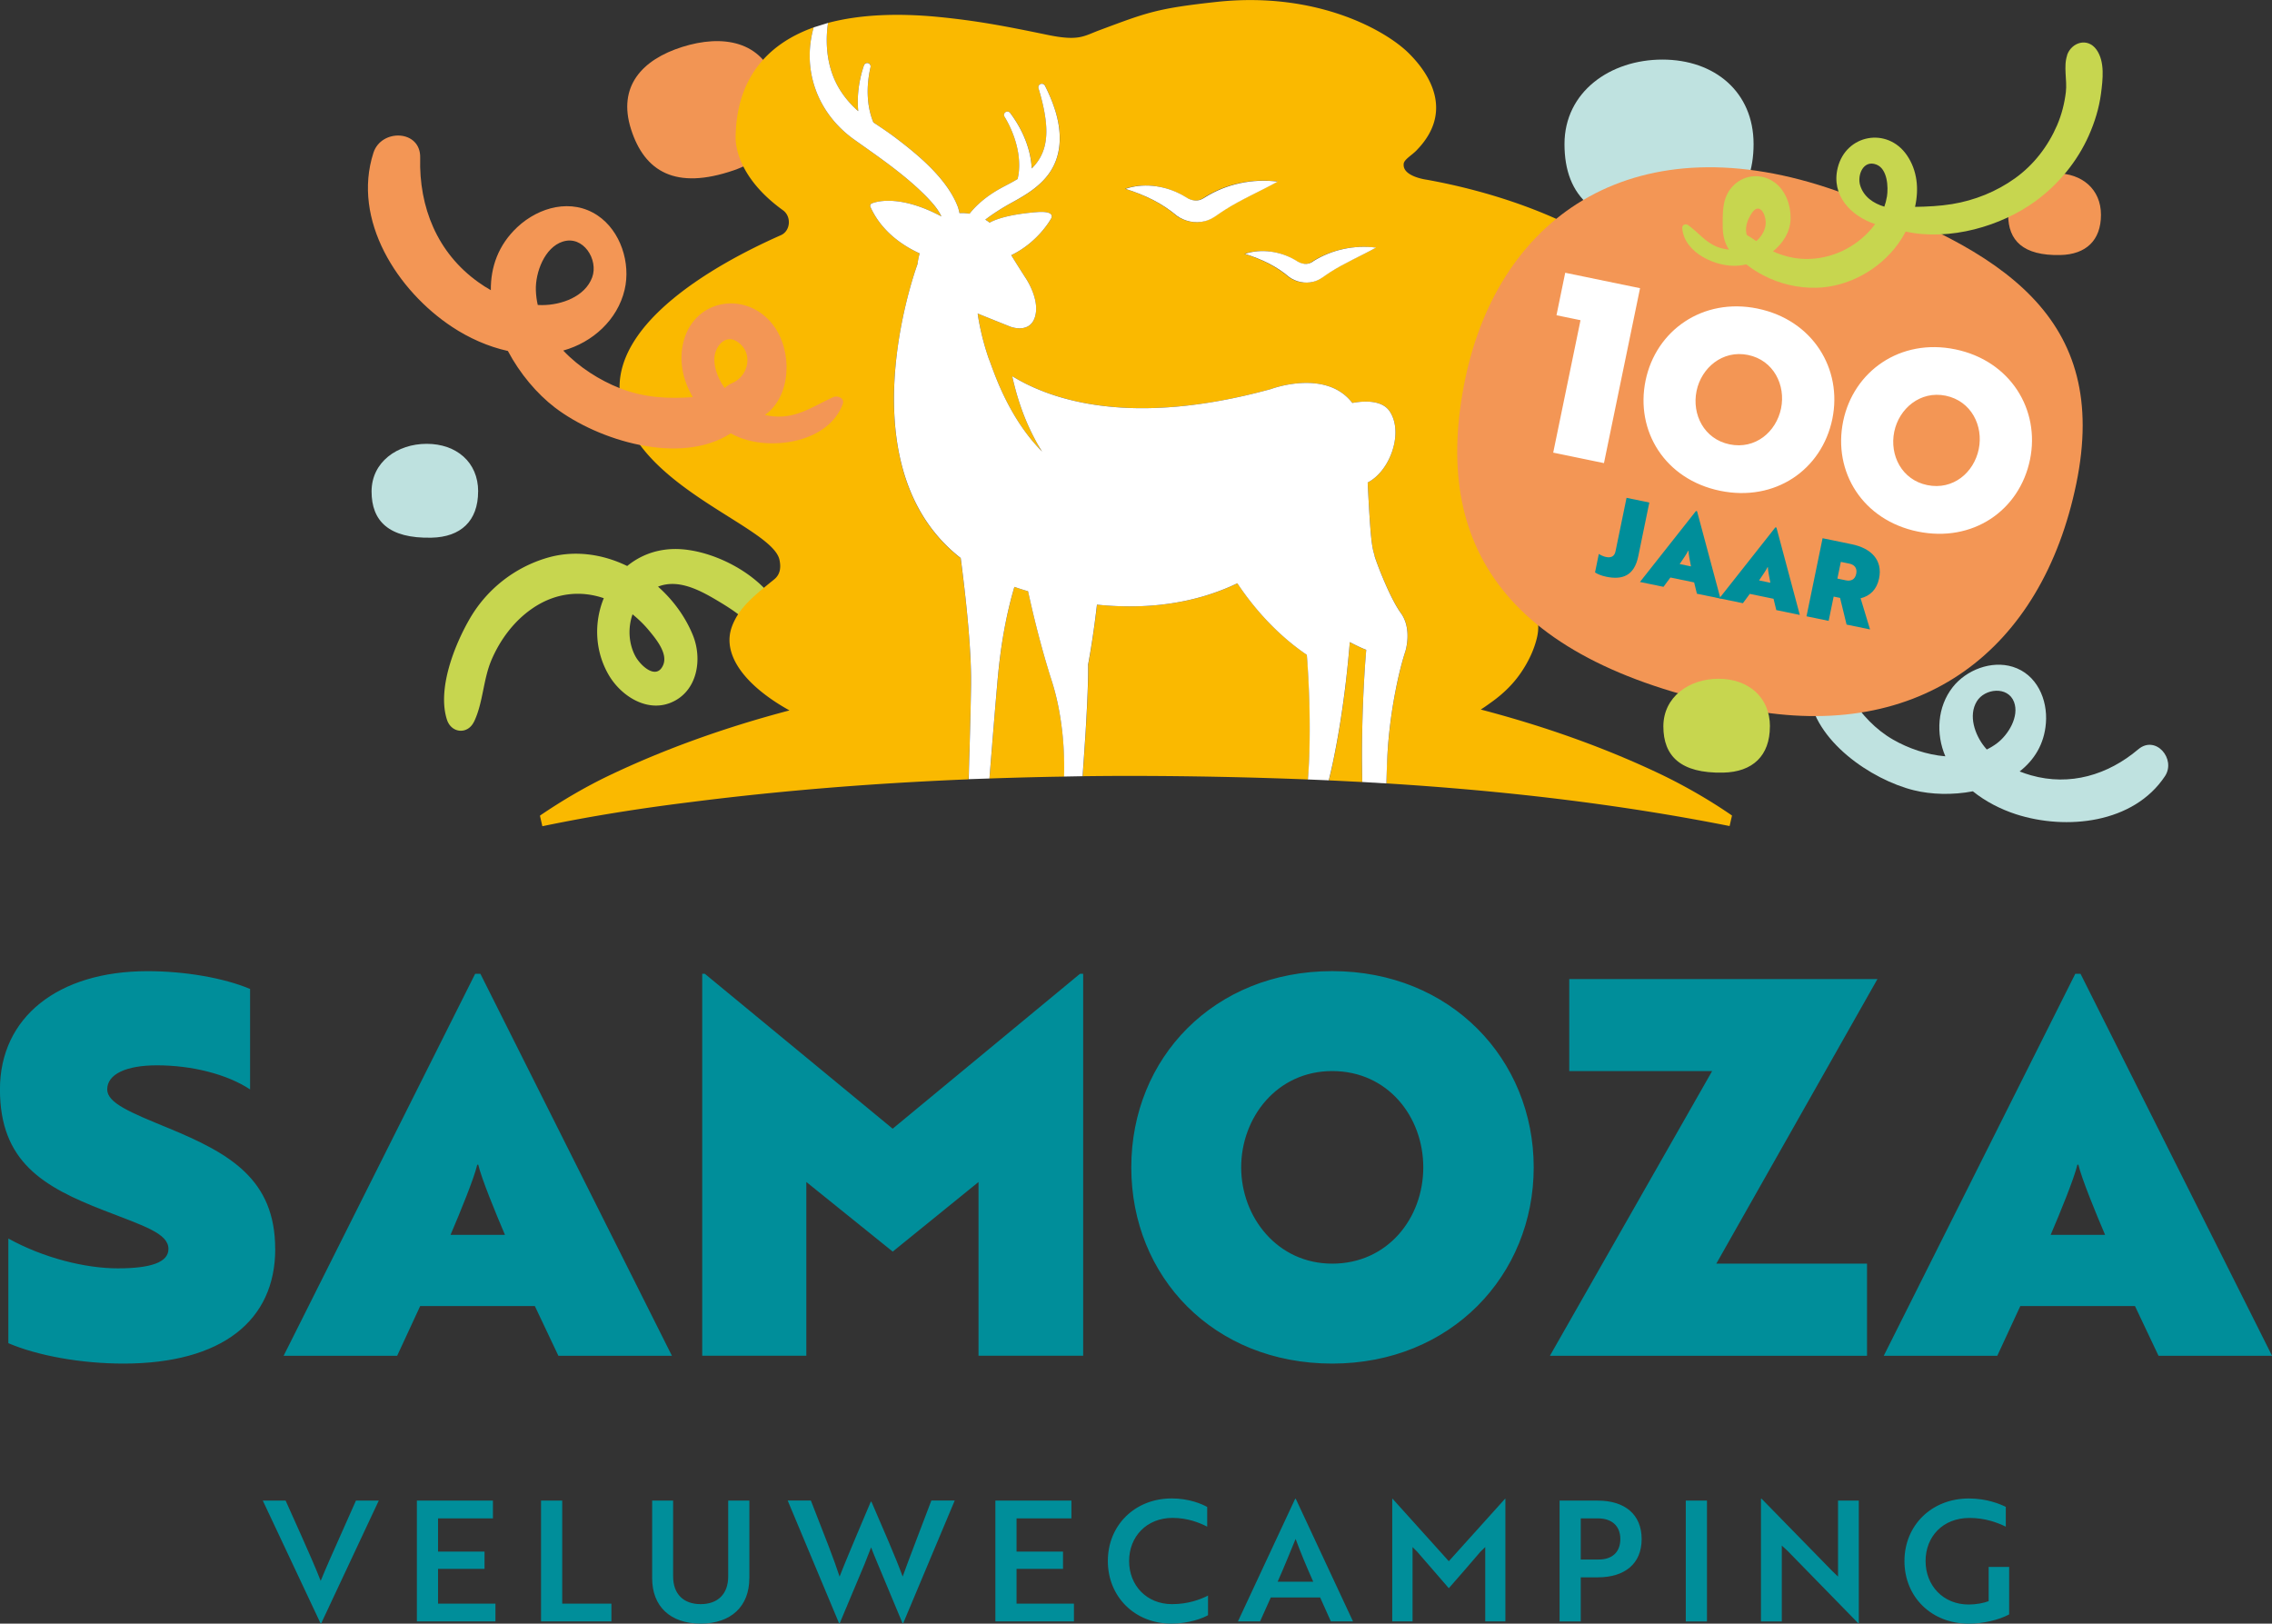 <svg xmlns="http://www.w3.org/2000/svg" id="Laag_1" viewBox="0 0 467.88 334.37"><rect x="0" y="0" width="467.88" height="334.37" fill="#333333" stroke="none"/><defs><style>.smzlg-1{fill:#fff}.smzlg-2{fill:#bfe2e0}.smzlg-3{fill:#c7d64f}.smzlg-5{fill:#fab900}.smzlg-6{fill:#f39655}.smzlg-8{fill:#008e9a}</style></defs><path d="M371.06 141.93q.72.42 1.5.75c.98 9.84 12.78 17.89 21.56 20.06 3.63.9 7.99 1.01 12.16.22 2.63 2.12 5.74 3.7 8.87 4.72 10.33 3.34 24.22 1.92 30.69-7.84 2.34-3.54-1.92-8.55-5.5-5.53-6.25 5.28-14.05 7.63-22.1 5.35-.78-.22-1.56-.49-2.33-.79 2.99-2.34 5.07-5.61 5.41-9.95.39-4.89-1.87-10.06-6.82-11.6-4.4-1.37-9.59.64-12.38 4.2-3.17 4.05-3.49 9.61-1.51 14.23-3.81-.31-7.62-1.64-10.7-3.4-3.78-2.16-6.44-5.18-8.74-8.53 3.25-.46 6.28-1.96 8.24-4.68 4.31-5.97-.17-13.38-7.25-13.18-5.45.15-11.11 5.08-10.76 10.37-.19-.15-.38-.31-.56-.47-3.18-2.88-3.25-6.36-4.2-10.19-.19-.77-1.36-1.44-1.9-.53-3.44 5.77 1.16 13.79 6.31 16.78Zm40.21 11.12c-.68.51-1.39.94-2.13 1.3-.17-.19-.34-.39-.5-.6-1.94-2.45-3.33-6.37-1.56-9.3 1.61-2.68 6.4-3.22 7.67.1 1.14 2.99-1.18 6.76-3.47 8.49Zm-30.45-14.53c-.58.14-1.18.22-1.78.25.05-.47.03-.96-.12-1.46-.83-2.87 1.7-6.06 4.91-4.94 1.47.51 1.73 1.95 1.12 3.33-.71 1.61-2.51 2.44-4.13 2.83Z" class="smzlg-2"/><path d="M159.77 17.13c-2.79-8.8-11.05-10.07-19.29-7.46s-13.33 8.11-10.54 16.91 9.22 12.59 21.14 8.5c8.17-2.8 11.48-9.16 8.69-17.96Z" style="fill:#f29554"/><path d="M432.66 44.23c0-5.28-3.94-8.54-9.22-8.54s-9.89 3.26-9.89 8.54 3.04 8.46 10.74 8.29c5.28-.12 8.37-3.01 8.37-8.29" class="smzlg-6"/><path d="M361.12 29.67c0-10.75-8.03-17.4-18.78-17.4s-20.16 6.65-20.16 17.4 6.2 17.23 21.88 16.88c10.75-.24 17.06-6.13 17.06-16.88" class="smzlg-2"/><path d="M97.6 148.67c1.9-3.92 1.87-8.68 3.62-12.78 1.79-4.18 4.65-8.02 8.44-10.61 4.78-3.27 9.97-3.7 14.68-2.09-2.02 4.92-1.89 10.82 1.01 15.8 2.51 4.31 7.87 7.8 12.89 5.67 5.39-2.28 6.47-8.92 4.43-13.89-1.55-3.79-4.06-7.21-7.16-9.96 4.34-1.72 8.98.92 12.78 3.21 4.02 2.42 7.84 5.17 9.34 9.83.75 2.33 3.77 2.19 4.24-.25 2.27-11.75-13.74-21.15-23.81-20.51-3.5.22-6.51 1.51-8.9 3.47-5.1-2.48-10.9-3.32-16.46-1.69a27.36 27.36 0 0 0-15.89 12.42c-3.19 5.47-6.82 14.59-4.76 20.94.9 2.76 4.24 3.09 5.54.43ZM136.55 137c-1.4 3.15-4.74.03-5.78-2-1.34-2.61-1.46-5.76-.51-8.49 1.2.97 2.34 2.07 3.37 3.31 1.44 1.74 3.99 4.78 2.92 7.18" class="smzlg-3"/><path d="M66.15 334.3h-.14l-11.89-25.27h4.7l3.35 7.47c1.49 3.39 2.73 6.12 3.87 9.06 1.07-2.63 2.52-5.88 3.94-9.06l3.32-7.47H78zM85.85 333.92v-24.89h15.66v3.66h-11.3v6.84h9.57v3.56h-9.57v7.16h11.82v3.66H85.85ZM111.42 333.92v-24.89h4.36v21.22h10.13v3.66h-14.48ZM154.31 325.03c0 5.74-3.73 9.33-10.02 9.33s-9.99-3.59-9.99-9.33v-16h4.32v15.62c0 3.59 2.11 5.7 5.67 5.7s5.67-2.11 5.67-5.7v-15.62h4.36v16ZM166.99 309.03l3.66 9.4c.9 2.32 1.69 4.56 2.25 6.25.52-1.35 1.35-3.39 2.21-5.43l1.52-3.63 2.69-6.36h.14c2.28 5.29 5.01 11.51 6.43 15.41 1.18-3.32 4.08-10.82 5.91-15.66h4.81L186 334.28h-.14l-5.12-12.27c-.45-1.11-.97-2.28-1.35-3.35l-1.31 3.35-5.15 12.27h-.14l-10.58-25.27h4.77ZM204.98 333.92v-24.89h15.66v3.66h-11.3v6.84h9.57v3.56h-9.57v7.16h11.82v3.66h-16.18ZM248.59 314.39c-1.56-.8-4.01-1.8-7.12-1.8-5.36 0-8.95 3.87-8.95 8.88s3.59 8.88 8.85 8.88c3.32 0 5.84-.97 7.4-1.76v4.04c-1.04.59-3.87 1.73-7.57 1.73-7.5 0-13.06-5.53-13.06-12.89s5.56-12.89 13.17-12.89c3.59 0 6.25 1.17 7.29 1.76v4.04ZM266.7 308.65h.14l11.79 25.26h-4.56l-2.21-4.94H261.7l-2.21 4.94h-4.56l11.79-25.26Zm3.74 17.08c-1.42-3.18-2.59-5.98-3.63-8.81-1.07 2.59-2.35 5.77-3.7 8.81zM291.86 319.57l-.97-.97v15.31h-4.18v-25.26h.07l11.58 12.86 11.58-12.86h.07v25.26h-4.15V318.6l-1 .97c-2.14 2.52-4.32 5.01-6.5 7.5zM325.53 324.83v9.09h-4.36v-24.89h7.88c5.53 0 9.02 2.83 9.02 7.92s-3.49 7.88-9.02 7.88h-3.53Zm0-12.14v8.47h3.73c2.7 0 4.42-1.49 4.42-4.22s-1.8-4.25-4.6-4.25h-3.56ZM347.16 333.92v-24.89h4.36v24.89zM382.69 334.3l-14.55-14.9c-.38-.34-.79-.76-1.21-1.11v15.62h-4.29v-25.26h.14l14.52 14.86 1.21 1.17v-15.66h4.28v25.27h-.1ZM405.43 334.37c-7.71 0-13.24-5.53-13.24-12.89s5.6-12.89 13.27-12.89c3.73 0 6.46 1.17 7.6 1.73v4.08c-1.62-.8-4.18-1.8-7.47-1.8-5.53 0-9.05 3.87-9.05 8.88s3.59 8.95 8.88 8.95c1.49 0 3.14-.31 4.11-.69v-7.05h4.22v9.78c-2.14 1.14-5.32 1.9-8.33 1.9ZM56.68 257.21c0 14.76-10.99 23.6-31.25 23.6-8.73 0-17.67-1.62-23.71-4.2v-21.55c7.22 3.99 15.84 6.14 22.52 6.14s10.45-1.19 10.45-3.99c0-3.23-5.07-4.74-13.36-7.97-12.5-4.85-21.34-10.02-21.34-24.89S11.95 200 30.38 200c7.76 0 15.73 1.4 21.12 3.66v20.69c-4.74-3.13-11.96-4.96-19.18-4.96-6.36 0-10.24 1.83-10.24 4.96 0 2.8 4.74 4.74 12.61 7.97 12.5 5.17 21.98 10.45 21.98 24.89ZM110.13 268.96h-23.6l-4.74 10.24H58.41l39.44-78.66h1.08l39.44 78.66h-23.38l-4.85-10.24ZM92.78 254.3h11.21c-1.94-4.53-4.85-11.64-5.5-14.44h-.21c-.65 2.8-3.56 9.91-5.5 14.44M166.05 243.42v35.78h-21.44v-78.66h.54l38.68 31.9 38.58-31.9h.65v78.66h-21.55v-35.78l-17.67 14.33-17.78-14.33ZM274.35 199.99c24.46 0 41.49 18.21 41.49 40.41s-17.03 40.41-41.49 40.41-41.38-17.89-41.38-40.41 17.03-40.41 41.38-40.41m0 60.24c11.42 0 18.75-9.37 18.75-19.83s-7.33-19.83-18.75-19.83-18.75 9.59-18.75 19.83 7.44 19.83 18.75 19.83M353.44 260.23h31.04v18.97h-65.3l33.4-58.62h-29.42v-18.96h63.47l-33.19 58.62ZM439.65 268.96h-23.6l-4.74 10.24h-23.38l39.44-78.66h1.08l39.44 78.66h-23.38l-4.85-10.24ZM422.3 254.3h11.21c-1.94-4.53-4.85-11.64-5.5-14.44h-.21c-.65 2.8-3.56 9.91-5.5 14.44" class="smzlg-8"/><path d="M184.68 72.97c1.28-10.57 4.26-18.56 4.26-18.56s.11-.93.44-2.23c-3.54-1.62-7.87-4.54-10.14-9.59a.51.51 0 0 1 .28-.69c1.43-.6 6.31-1.62 14.35 2.67-.68-1.44-1.75-2.65-2.86-3.84-4.5-4.65-10.04-8.38-15.32-12.14-7.42-5.42-10.57-14.27-8.13-22.95-9.94 3.56-15.96 10.92-16.07 22.72 0 1 .11 7.98 9.75 14.94 1.79 1.29 1.56 4.25-.42 5.13-14.98 6.62-33.41 17.99-33.23 31.51.26 19.52 31.28 28.06 32.92 35.3.34 1.52.22 3.01-1.05 4.05-4.24 3.45-7.32 5.88-8.74 9.77-2.17 5.94 3.03 12.34 11.86 17.24-13.18 3.47-25.7 7.94-37.17 13.42-4.86 2.33-9.6 5.11-14.15 8.2a.13.13 0 0 0-.05.13l.48 2.1c10.02-2.09 20.14-3.68 30.3-4.94 15.18-1.94 30.44-3.29 45.73-4.15 3.91-.22 7.83-.41 11.74-.57.03-.85.06-1.85.1-3 .03-.82.05-1.71.08-2.66 0-.12 0-.24.01-.37.12-3.91.24-8.68.31-13.37v-1.73c-.08-7.97-1.4-18.97-2.13-24.41-13.68-10.67-14.8-28.43-13.16-41.95ZM277.17 140.49c-.67 5.7-1.47 10.44-2.15 13.97-.23 1.21-.45 2.27-.65 3.19-.1.47-.2.9-.29 1.29q-.255 1.125-.42 1.77c1.19.05 2.38.11 3.57.17 1.1.06 2.2.11 3.3.17-.02-1.01-.05-2.73-.05-4.97v-2c.02-3.55.12-8.04.38-12.99.12-2.34.29-4.77.49-7.26 0 0-1.23-.43-3.38-1.59-.23 2.93-.51 5.68-.81 8.25ZM269.14 134.86c-6.75-4.57-11.55-10.57-14.31-14.74-7.13 3.42-16.62 5.66-28.91 4.4-.85 7.45-1.83 12.35-1.83 12.35 0 .21 0 .44.01.67.02 2.78-.17 7.1-.42 11.47-.04.74-.09 1.48-.13 2.22-.2 3.19-.41 6.25-.59 8.62 3.66-.04 7.32-.07 10.98-.06a952 952 0 0 1 35.43.73c.05-.61.09-1.22.13-1.84.04-.7.08-1.4.11-2.09.03-.7.05-1.41.07-2.1.16-5.8-.03-11.32-.23-15.03-.15-2.83-.3-4.6-.3-4.6Z" class="smzlg-5"/><path d="M356.61 167.9c-4.5-3.1-9.26-5.84-14.15-8.23-11.57-5.56-24.21-10.07-37.52-13.55.66-.42 1.29-.86 1.89-1.3 3.05-2.12 5.07-4.33 6.49-6.45 1.53-2.28 2.61-4.63 3.19-7.05 1.76-7.37-5.61-13.29-9.82-16.55-.61-.47-.44-1.52.27-1.78 21.54-7.95 41.44-16.9 41.44-36.2 0-21.22-28.15-34.99-54.53-39.77 0 0-4.99-.62-4.81-3.18-.03-.98 1.79-1.9 2.77-3 8.68-9.03.55-17.61-1.7-19.86-4.64-4.64-18.82-12.76-39.39-10.61-12.52 1.36-14.42 2.16-24.35 5.86-3.26 1.22-4.21 2.29-10.73.94-8.4-1.74-14.37-2.89-22.29-3.67-8.68-.85-16.44-.49-22.85 1.22-.52 3.53-.3 7.26.9 10.56 1.06 2.99 2.96 5.55 5.32 7.61-.2-1.97-.08-3.94.26-5.88.16-.91.37-1.8.64-2.68.09-.3.18-.58.29-.89a.7.7 0 0 1 1.33.44c-.84 3.7-.86 7.79.6 11.33 1.47.99 3.02 2.02 4.4 3.04 4.84 3.65 10.87 8.62 13.04 14.47q.18.57.3 1.17 1.095-.045 2.07.12c1.7-2.14 3.96-3.86 6.33-5.19 1.01-.56 2.11-1.09 3.08-1.67.17-.1.34-.19.5-.29.06-.34.16-.94.22-1.24.33-2.9-.27-5.83-1.38-8.52a21.4 21.4 0 0 0-1.55-3.06c-.45-.75.59-1.48 1.15-.8 2.49 3.3 4.24 7.28 4.46 11.45 2.79-2.75 3.47-6.21 2.73-10.88-.04-.28-.14-.85-.2-1.13-.3-1.5-.7-3.01-1.14-4.51-.12-.38.1-.78.48-.9.34-.1.69.06.84.36.83 1.61 1.55 3.33 2.11 5.08 1.57 4.98 1.46 10.28-2.29 14.28-2.07 2.27-4.62 3.63-7.22 5.06-1.62.9-3.19 1.92-4.67 3.03-.07.05-.13.1-.2.16.32.19.62.4.89.61 1.06-.59 3.73-1.68 9.59-2.16 4.45-.37 2.95 1.5 2.95 1.5s-2.62 4.73-8.1 7.36c1.38 2.27 2.91 4.62 2.91 4.62s2.89 4.16 2.07 7.75c-.87 3.8-4.74 2.49-5 2.41s-6.89-2.76-6.89-2.76.52 4.18 2.28 9.29c.03.03.57 1.52.85 2.27.26.71.55 1.44.85 2.18 2.04 4.98 5.02 10.42 9.29 14.68 0 0-1.59-2.31-3.27-6.28-.87-2.05-1.75-4.57-2.46-7.43-.15-.6-.3-1.19-.43-1.81 8.17 5 24.64 10.51 53.25 2.66 0 0 11.33-4.28 16.79 2.85 2.31-.43 6.09-.68 7.7 1.74 2.87 4.29.16 12.23-4.54 14.65.1 2.02.19 3.73.28 5.24.48 8.17.79 8.45 1.16 9.92.2.8 2.99 8.38 5.4 11.71s.92 7.92.92 7.92-1.01 2.97-2.01 8.05c-.59 3-1.17 6.74-1.53 11.06-.03.38-.06.78-.08 1.17-.16 2.17-.26 4.47-.27 6.89 23.72 1.47 47.35 4.16 70.66 8.78l.48-2.1s0-.1-.05-.13ZM248.04 45.54c-2.02.52-4.15.03-5.73-1.09-3.15-2.66-6.47-4.24-10.62-5.57 3.5-1.21 7.65-.75 11.04.93.56.23 1.45.84 1.89 1.07 1.29.62 2.35.55 3.49-.29 4.42-2.76 9.79-3.87 14.93-3.21-3.79 2.1-7.37 3.61-10.87 5.82-1.34.8-2.49 1.94-4.13 2.33Zm25.88 10.47c-1.15.69-2.15 1.67-3.55 2.01-1.74.45-3.57.03-4.94-.94-2.71-2.29-5.57-3.65-9.15-4.8 3.33-1.15 7.33-.54 10.4 1.29 1.17.83 2.56 1.15 3.74.19 3.81-2.37 8.44-3.33 12.87-2.76-3.26 1.81-6.36 3.1-9.37 5.02ZM218.63 149.64c-.39-3.01-1.02-6.25-2.05-9.49-.24-.74-.46-1.48-.69-2.21-1.82-5.99-3.21-11.77-4.17-16.18-.97-.28-1.91-.58-2.81-.9-2.06 6.94-2.91 13.54-3.34 17.87-.11 1.11-.19 2.08-.26 2.85-.31 3.56-.65 7.73-.96 11.47-.03.34-.06.68-.08 1.02-.12 1.52-.24 2.95-.34 4.22-.06.74-.12 1.42-.16 2.03 3.82-.13 7.65-.24 11.47-.32 1.3-.03 2.61-.05 3.91-.07.07-2.32.03-5.44-.35-8.95-.05-.44-.11-.88-.16-1.33Z" class="smzlg-5"/><path d="M270.51 53.76c-1.18.95-2.57.64-3.74-.19-3.07-1.83-7.07-2.43-10.4-1.29 3.58 1.15 6.44 2.5 9.15 4.8 1.36.96 3.2 1.39 4.94.94 1.41-.33 2.4-1.32 3.55-2.01 3.01-1.91 6.11-3.21 9.37-5.02-4.43-.57-9.06.39-12.87 2.76ZM248.19 40.6c-1.14.83-2.2.9-3.49.29-.44-.24-1.33-.84-1.89-1.07-3.39-1.68-7.53-2.14-11.04-.93 4.15 1.33 7.47 2.91 10.62 5.57 1.58 1.12 3.71 1.61 5.73 1.09 1.63-.39 2.79-1.53 4.13-2.33 3.5-2.22 7.09-3.72 10.87-5.82-5.14-.66-10.51.45-14.93 3.21Z" class="smzlg-1"/><path d="M283.09 114.53c-.37-1.47-.69-1.74-1.16-9.92-.09-1.51-.18-3.22-.28-5.24 4.7-2.42 7.41-10.35 4.54-14.65-1.62-2.42-5.4-2.17-7.7-1.74-5.46-7.13-16.79-2.85-16.79-2.85-28.61 7.85-45.08 2.35-53.25-2.66.13.63.28 1.22.43 1.81.71 2.85 1.59 5.37 2.46 7.43 1.68 3.97 3.27 6.28 3.27 6.28-4.27-4.27-7.25-9.71-9.29-14.68a69 69 0 0 1-.85-2.18c-.28-.75-.82-2.25-.85-2.27-1.77-5.11-2.28-9.29-2.28-9.29s6.63 2.68 6.89 2.76 4.12 1.39 5-2.41c.83-3.59-2.07-7.75-2.07-7.75s-1.53-2.36-2.91-4.62c5.48-2.63 8.1-7.36 8.1-7.36s1.5-1.87-2.96-1.5c-5.86.48-8.53 1.56-9.59 2.16-.27-.21-.57-.42-.89-.61.07-.05.13-.11.2-.16 1.48-1.11 3.05-2.12 4.67-3.03 2.59-1.43 5.14-2.8 7.22-5.06 3.74-4 3.85-9.3 2.29-14.28-.56-1.76-1.28-3.47-2.11-5.08a.717.717 0 0 0-1.32.54c.45 1.51.85 3.01 1.14 4.51.06.27.16.85.2 1.13.74 4.67.06 8.13-2.73 10.88-.22-4.17-1.98-8.15-4.46-11.45-.56-.68-1.6.05-1.15.8.59.94 1.12 2.02 1.55 3.06 1.11 2.7 1.71 5.63 1.38 8.52-.05.31-.16.9-.22 1.24-.16.1-.33.19-.5.29-.97.58-2.08 1.11-3.08 1.67-2.37 1.32-4.63 3.04-6.33 5.19a9.3 9.3 0 0 0-2.07-.12c-.07-.4-.18-.79-.29-1.17-2.17-5.85-8.2-10.82-13.04-14.47-1.38-1.03-2.92-2.06-4.4-3.04-1.46-3.54-1.44-7.63-.6-11.33a.71.71 0 0 0-.43-.86.71.71 0 0 0-.9.42c-.11.31-.21.6-.29.89-.27.88-.47 1.77-.64 2.68-.34 1.94-.45 3.91-.26 5.88-2.36-2.07-4.26-4.63-5.32-7.61-1.2-3.3-1.42-7.03-.9-10.56l-2.96.92c-2.45 8.68.71 17.53 8.13 22.95 5.28 3.76 10.82 7.49 15.32 12.14 1.12 1.19 2.19 2.4 2.86 3.84-8.04-4.29-12.93-3.27-14.35-2.67a.52.52 0 0 0-.28.69c2.27 5.05 6.6 7.97 10.14 9.59-.34 1.3-.44 2.23-.44 2.23s-2.98 7.99-4.26 18.56c-1.64 13.53-.52 31.28 13.16 41.95.72 5.44 2.05 16.44 2.13 24.41v1.73c-.07 4.69-.2 9.47-.31 13.37 0 .12 0 .24-.01.37-.03.95-.06 1.84-.08 2.66-.03.86-.05 2.31-.08 3l4.27-.14c.04-.47.12-1.5.16-2.03.1-1.27.22-2.7.34-4.22.03-.34.06-.68.08-1.02.31-3.74.65-7.9.96-11.47.07-.78.15-1.74.26-2.85.43-4.33 1.28-10.93 3.34-17.87.91.32 1.84.62 2.81.9.96 4.41 2.35 10.19 4.17 16.18.22.74.45 1.47.69 2.21 1.04 3.24 1.67 6.48 2.05 9.49.06.45.12.9.16 1.33.37 3.44.41 6.65.34 8.95l3.82-.07c.17-2.35.39-5.48.59-8.62.05-.74.09-1.48.13-2.22.25-4.37.44-8.7.42-11.47 0-.23 0-.46-.01-.67 0 0 .98-4.91 1.83-12.35 12.29 1.26 21.78-.98 28.91-4.4 2.76 4.17 7.56 10.17 14.31 14.74 0 0 .15 1.77.3 4.6.2 3.7.39 9.23.23 15.03-.02.7-.04 1.4-.07 2.1s-.07 1.4-.11 2.09c-.02.36-.1 1.48-.13 1.84l4.3.18c.06-.25.35-1.46.42-1.77.09-.39.18-.82.29-1.29.2-.91.42-1.98.65-3.19.69-3.54 1.48-8.28 2.15-13.97.3-2.57.58-5.32.82-8.25 2.16 1.16 3.38 1.59 3.38 1.59-.21 2.49-.37 4.92-.49 7.26-.26 4.95-.36 9.44-.38 12.99v2c0 1.49.04 4 .05 4.97l4.98.3c.04-1.83.15-5.2.27-6.89.03-.39.05-.79.08-1.17.36-4.32.94-8.06 1.53-11.06.99-5.09 2.01-8.05 2.01-8.05s1.49-4.59-.92-7.92-5.19-10.91-5.4-11.71Z" class="smzlg-1"/><path d="M427.58 99.59c7.05-34.2-14.98-48.14-49.31-60.26-41.01-14.48-69.51 4.64-76.56 38.84s8.29 58.46 57.79 67.9c36.25 6.92 61.03-12.29 68.08-46.48" class="smzlg-6"/><path d="m319.86 93.2 5.62-27.26-4.95-1.02 1.8-8.75 15.41 3.18-7.43 36.02-10.46-2.16ZM361.95 63.55c11.35 2.34 17.51 12.42 15.39 22.73-2.16 10.45-11.77 17.13-23.12 14.79-11.31-2.33-17.5-12.27-15.34-22.72 2.13-10.3 11.77-17.13 23.08-14.8Zm-5.77 27.96c5.3 1.09 9.6-2.56 10.6-7.41.98-4.75-1.5-9.91-6.8-11-5.25-1.08-9.62 2.66-10.6 7.41-1 4.85 1.55 9.91 6.8 11M402.65 71.94c11.36 2.34 17.52 12.43 15.39 22.73-2.16 10.46-11.77 17.13-23.13 14.79-11.3-2.33-17.49-12.26-15.34-22.72 2.13-10.3 11.77-17.13 23.07-14.8Zm-5.76 27.96c5.3 1.09 9.6-2.56 10.6-7.41.98-4.75-1.5-9.9-6.8-11-5.25-1.08-9.62 2.66-10.6 7.41-1 4.85 1.55 9.92 6.8 11" class="smzlg-1"/><path d="M329.25 114.07c.24.17.87.51 1.45.63 1.07.22 1.77-.1 1.99-1.17l2.27-11.01 4.69.97-2.28 11.08c-.82 4-3.27 4.89-6.59 4.2-1.14-.23-1.96-.64-2.31-.89l.78-3.8ZM348.88 119.94l-4.89-1.01-1.42 1.92-4.85-1 11.54-14.62.22.05 4.82 17.99-4.85-1zm-2.97-3.78 2.32.48c-.21-1.02-.51-2.62-.52-3.23h-.05c-.25.54-1.16 1.89-1.76 2.75Z" class="smzlg-8"/><path d="m365.23 123.31-4.89-1.01-1.42 1.92-4.85-1 11.54-14.62.22.05 4.81 17.99-4.84-1zm-2.97-3.78 2.32.48c-.21-1.02-.51-2.62-.52-3.23h-.05c-.25.54-1.16 1.89-1.76 2.75ZM380.27 128.62l-1.34-5.49-1.32-.27-1.03 5-4.56-.94 3.31-16.08 6.05 1.25c3.95.82 6.37 3.25 5.58 7.04-.47 2.28-1.86 3.6-3.8 4.08l1.94 6.41-4.85-1Zm-1.18-12.91-.71 3.44 1.74.36c.94.19 1.87-.04 2.14-1.35.26-1.27-.49-1.9-1.43-2.09z" class="smzlg-8"/><path d="M173.55 83.22c.46-1.23-1.09-1.85-1.99-1.43-4.45 2.05-7.89 4.69-13.15 3.84-.3-.05-.59-.11-.89-.18 5.41-3.77 5.8-13.09 1.71-18.5-5.31-7.02-15.98-5.63-18.42 3.2-1.11 4.01-.21 8.12 1.86 11.63-5.04.38-10.04.13-15.07-1.85-4.1-1.62-8.35-4.29-11.61-7.74 6.03-1.67 11.18-6.3 12.64-12.52 1.29-5.47-.8-12.08-5.54-15.28-5.35-3.61-12.11-1.78-16.56 2.39-3.94 3.7-5.5 8.26-5.45 12.98q-1.35-.765-2.58-1.65c-8.46-6.04-12.24-15.44-11.97-25.6.16-5.82-8.02-6.06-9.63-1.04-4.46 13.86 4.96 28.44 16.23 35.87 3.41 2.25 7.36 4.04 11.46 4.94 2.47 4.66 5.98 8.81 9.66 11.63 8.92 6.83 25.92 12.03 36.22 5.34.62.33 1.25.63 1.9.88 6.89 2.68 18.26.91 21.18-6.91m-57.66-33.46c4.21-1.36 7.4 3.71 6.06 7.36-1.48 4-6.35 5.69-10.24 5.71-.32 0-.65 0-.97-.03-.23-1-.36-2.03-.39-3.08-.1-3.58 1.76-8.75 5.55-9.97Zm31.74 22.04c.86-1.66 2.46-2.54 4.1-1.5 3.58 2.25 2.45 7.19-.98 8.61-.6.25-1.1.61-1.51 1.02-.44-.61-.82-1.25-1.14-1.93-.88-1.87-1.47-4.26-.46-6.2Z" class="smzlg-6"/><path d="M425.7 11.38c-.8 2.32.02 5.13-.27 7.57-.28 2.35-.87 4.67-1.81 6.85-1.87 4.33-4.8 8.14-8.64 10.9s-8.34 4.57-13 5.33c-2.54.41-5.07.53-7.61.57.82-3.65.5-7.48-1.7-10.67-4.03-5.82-12.51-4.27-14.22 2.61-1.42 5.72 2.74 9.96 7.7 11.61-.23.32-.47.63-.72.92-3.37 3.96-8.41 6.35-13.64 6.26-2.29-.04-4.59-.61-6.68-1.56 2.08-1.69 3.56-4 3.63-6.69.07-2.82-1.02-5.9-3.37-7.57-2.54-1.8-5.92-1.61-8.21.51-2.52 2.33-2.41 5.44-2.4 8.64 0 1.76.4 3.4 1.29 4.73-.78-.06-1.56-.23-2.29-.5-2.55-.95-4-3.02-6.11-4.53-.49-.35-1.26-.11-1.22.58.33 5.17 7.12 8.2 11.64 7.76.51-.05 1.03-.14 1.55-.26 1.17.94 2.45 1.71 3.48 2.25 3.35 1.76 7.15 2.65 10.92 2.57 6.61-.14 13.1-3.77 16.92-9.12.55-.77 1.05-1.59 1.5-2.45 9.06 1.98 19.7-1.09 26.81-6.32 4.69-3.44 8.55-8.15 10.91-13.47 1.21-2.72 2.11-5.63 2.5-8.59.37-2.87.85-6.59-.92-9.08-1.82-2.56-5.14-1.55-6.07 1.14Zm-64.02 38.28c-.63-.45-1.27-.88-1.93-1.24-.42-1.07-.08-2.51.39-3.45.37-.73 1.09-2.16 1.99-2 1.09.19 1.49 2.01 1.49 2.88 0 1.38-.74 2.66-1.71 3.59l-.24.21Zm26.89-9.13c-.11.69-.29 1.37-.52 2.03-2.24-.67-4.27-2.02-4.99-4.42-.62-2.08.66-5.29 3.35-4.25 2.29.88 2.49 4.63 2.17 6.64Z" class="smzlg-3"/><path d="M98.47 101.21c0-6.06-4.52-9.81-10.59-9.81s-11.36 3.75-11.36 9.81 3.5 9.71 12.33 9.52c6.06-.13 9.61-3.46 9.61-9.52Z" style="fill:#bee1df"/><path d="M364.49 149.59c0-6.06-4.52-9.81-10.59-9.81s-11.36 3.75-11.36 9.81 3.5 9.71 12.33 9.52c6.06-.13 9.61-3.46 9.61-9.52Z" class="smzlg-3"/></svg>